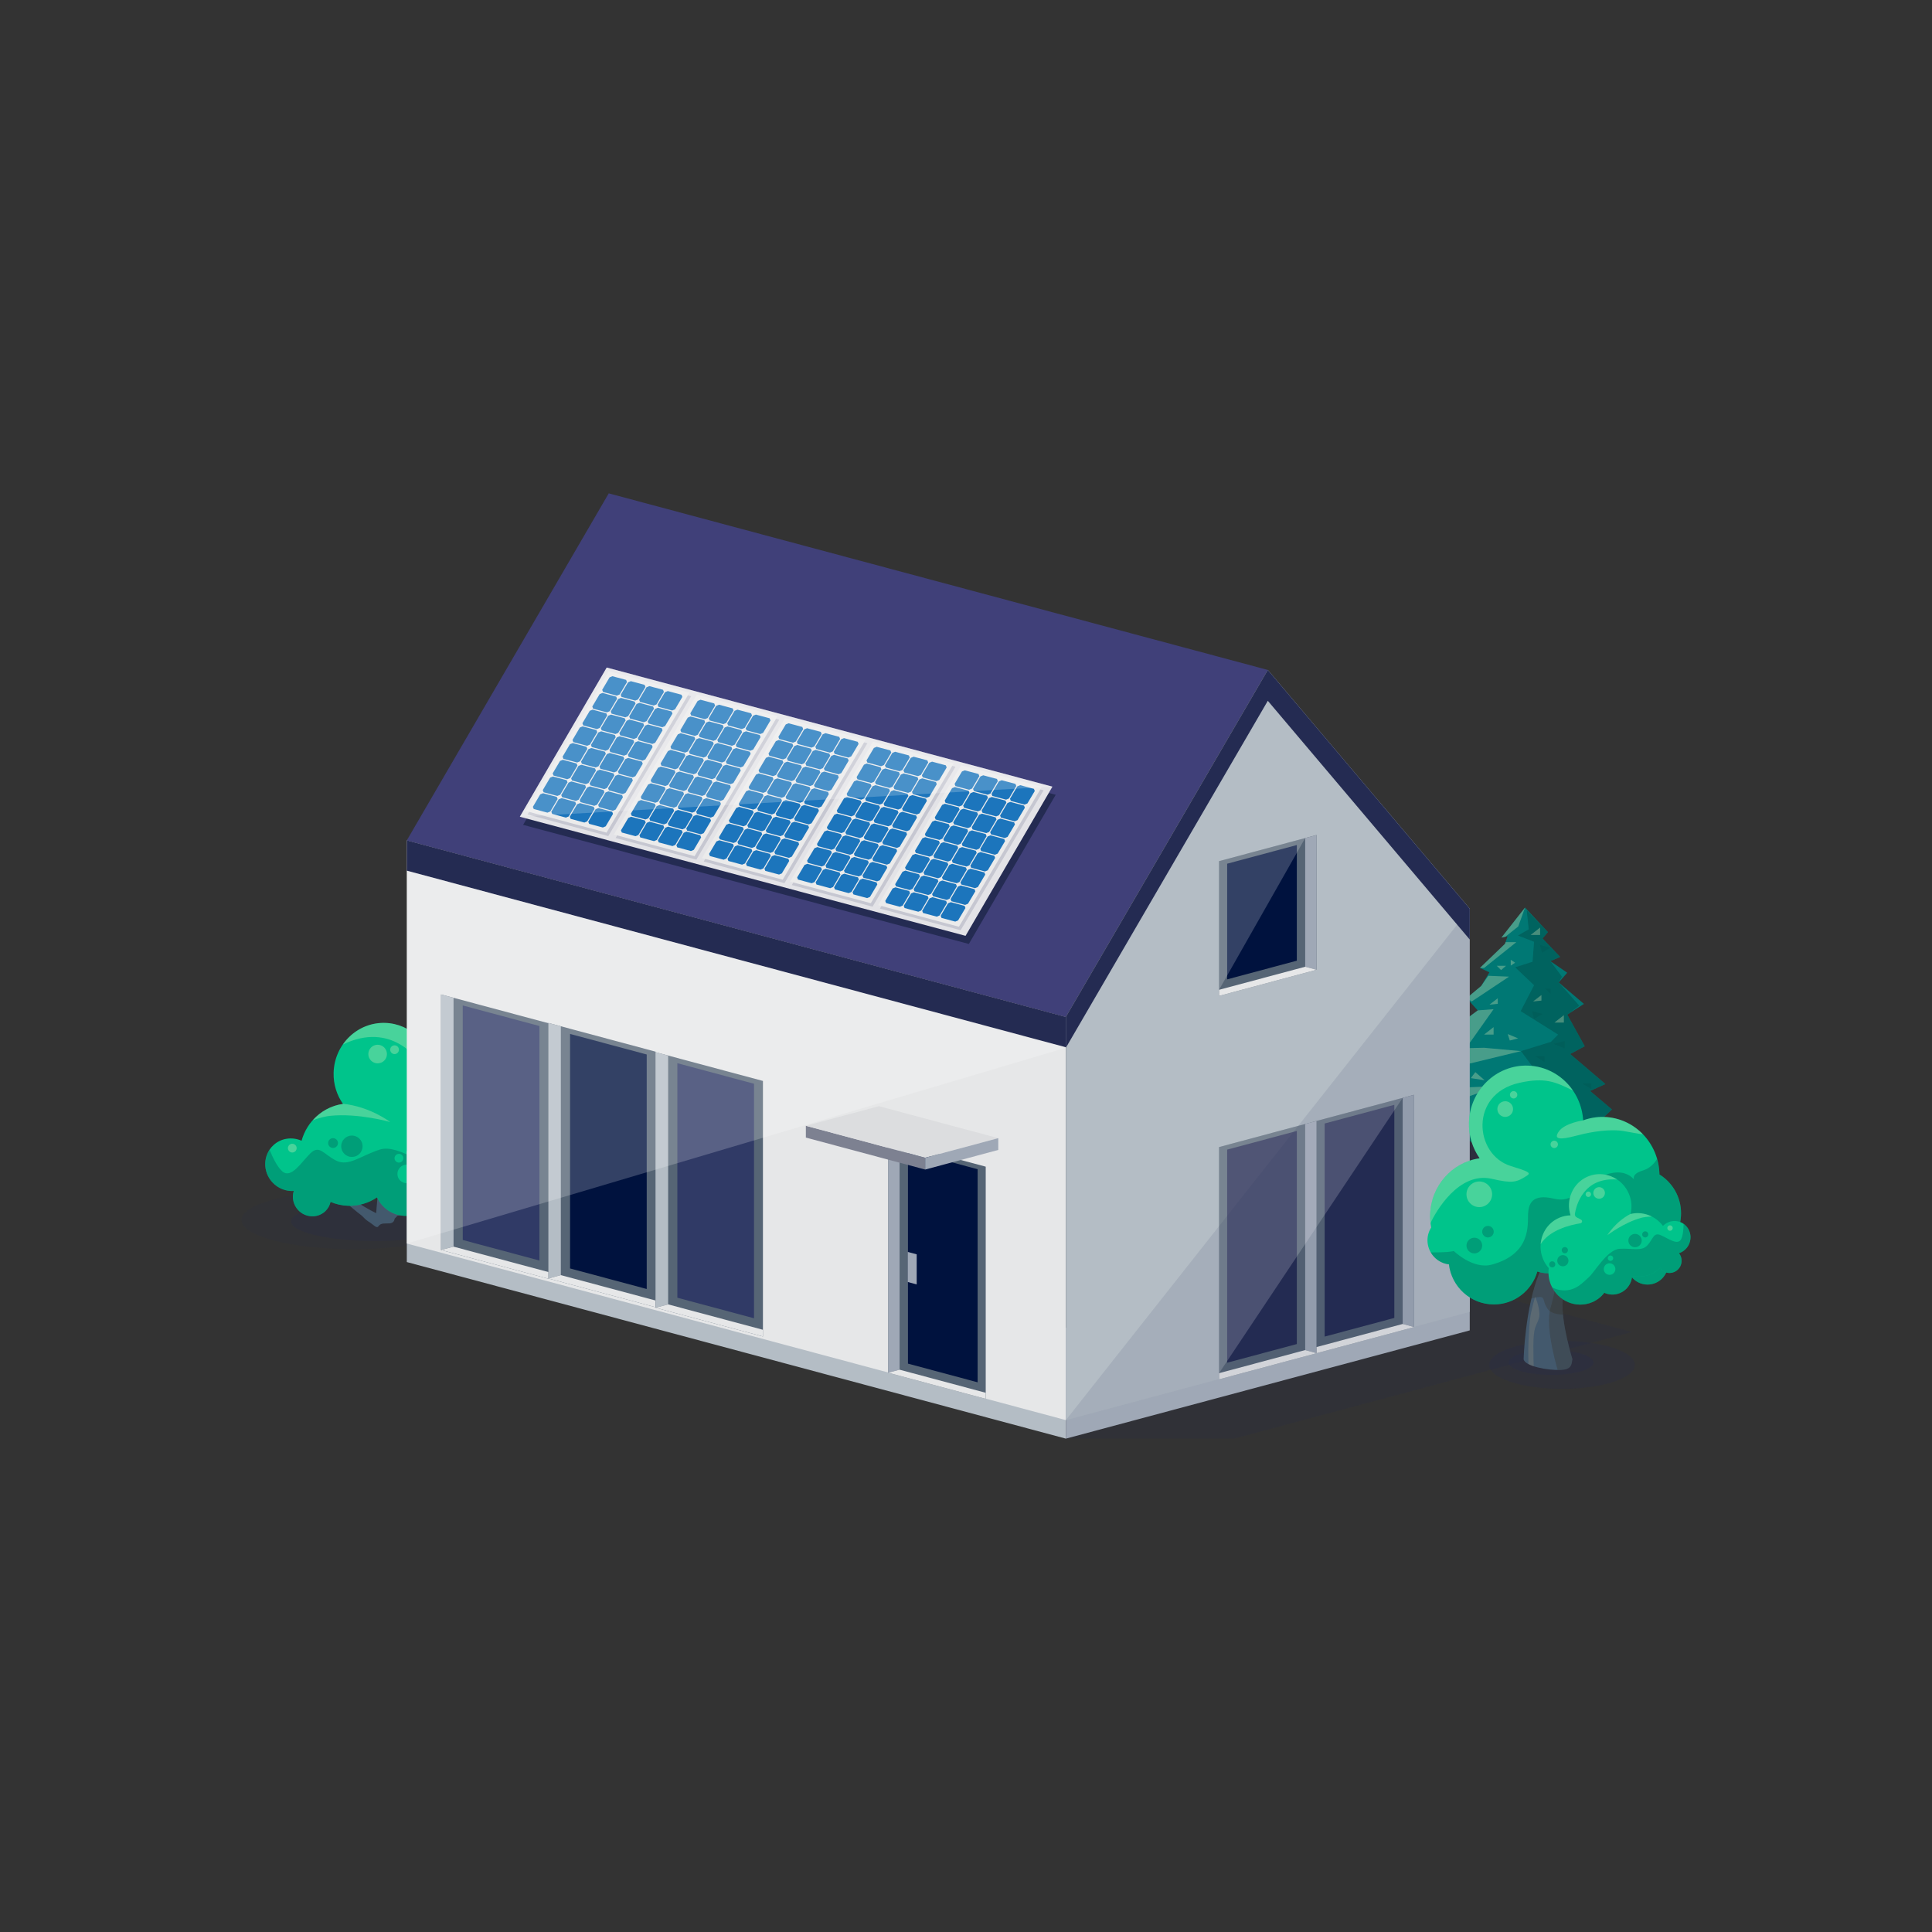 <?xml version="1.0" encoding="UTF-8"?>
<!-- Generator: Adobe Illustrator 27.2.0, SVG Export Plug-In . SVG Version: 6.00 Build 0)  -->
<svg xmlns="http://www.w3.org/2000/svg" xmlns:xlink="http://www.w3.org/1999/xlink" version="1.1" id="Lager_1" x="0px" y="0px" viewBox="0 0 960 960" style="enable-background:new 0 0 960 960;" xml:space="preserve">
<rect x="0" y="0" width="960" height="960" fill="#333333" stroke="none"/>
<style type="text/css">
	.st0{opacity:0.1;fill:#242B52;}
	.st1{opacity:0.2;fill:#242B52;}
	.st2{fill:#43596D;}
	.st3{fill:#00C48B;}
	.st4{opacity:0.3;fill:#F1F3BE;}
	.st5{opacity:0.5;}
	.st6{opacity:0.71;fill:#005A56;}
	.st7{fill:#007874;}
	.st8{opacity:0.82;}
	.st9{opacity:0.15;fill:#242B52;}
	.st10{fill:#B4BDC5;}
	.st11{fill:#9FA8B6;}
	.st12{fill:#E6E7E8;}
	.st13{fill:#242B52;}
	.st14{fill:#404079;}
	.st15{fill:#566575;}
	.st16{fill:#00123E;}
	.st17{fill:#E3E3E7;}
	.st18{fill:#EBEBEB;}
	.st19{fill:#1C75BC;}
	.st20{opacity:0.2;fill:#FFFFFF;}
	.st21{fill:#303A66;}
	.st22{fill:#7D8191;}
	.st23{fill:#DCDDDF;}
	.st24{opacity:0.2;clip-path:url(#SVGID_00000115486894120358097550000000681056591941250472_);fill:#2F1D00;}
	.st25{opacity:0.13;clip-path:url(#SVGID_00000115486894120358097550000000681056591941250472_);fill:#FFDE96;}
	.st26{fill:#87AD54;}
</style>
<g>
	<g>
		<g>
			<path class="st0" d="M120,606.2c0,8.02,24.96,14.51,55.76,14.51c30.8,0,55.76-6.5,55.76-14.51c0-8.02-24.96-14.51-55.76-14.51     C144.96,591.69,120,598.19,120,606.2z"></path>
			<path class="st1" d="M144.62,606.96c0,5.34,18.72,9.68,41.82,9.68c23.1,0,41.82-4.33,41.82-9.68c0-5.34-18.72-9.68-41.82-9.68     C163.35,597.28,144.62,601.62,144.62,606.96z"></path>
		</g>
		<path class="st2" d="M173.09,594.18c1.26-0.72-1.41-8.52-1.59-14.38c0,0,6.17,10.86,4.25,16.4c2.79,2.03,7.84,5.05,11.16,6.61    c0.71-8.96,1.27-15.16,1.73-19.43c0.11-1.08-10.49-20.02-9.95-19.33c4.36,5.5,6.36,6.49,10.04,13c1.18,2.08,3.98-16.63,3.98-16.63    c1.5,1.2-0.21,13.99,0.36,16.84c0.35,1.81,0.54,3.99,0.69,6.3c0.17,2.61,0.55,8.82,0.87,11.44c2.79-0.65,8.15-6.89,14.86-19.06    c0,0-5.17,20.82-14.07,23.4c0.08,1,0.13,1.89,0.17,2.72c10.84-3.89,30.21-9.57,38.09-16.09c0,0-3.7,9.41-36.23,18.17l-1.37,1.44    c0,0-0.02,2.19-2.61,2.32c-1.93,0.1-4.24-0.29-5.29,1.27c-1.04,1.57-2.15-0.39-5.42-2.41c-1.05-0.65-2.87-2.61-2.87-2.61    c-12.62-9.59-26.35-24.83-26.35-24.83C156.76,582.85,170.37,591.45,173.09,594.18z"></path>
		<g>
			<path class="st3" d="M135.83,569.06c3.87-3.6,9.4-4.28,14.02-2.23c2.66-9.67,10.73-16.94,20.57-18.3     c-3.05-4.36-4.81-9.73-4.65-15.52c0.39-14.05,11.82-25.12,25.55-24.73c12.95,0.36,23.29,10.8,24.08,23.78     c2.82-1.03,5.85-1.58,9.03-1.49c13.72,0.39,24.53,12.09,24.13,26.13c-0.08,2.88-0.64,5.62-1.58,8.17     c2.16,3.9,3.36,8.42,3.23,13.24c-0.4,14.05-11.84,25.12-25.56,24.74c-4.32-0.12-8.33-1.38-11.8-3.46     c-0.21,0.22-0.38,0.46-0.61,0.67c-6.32,5.85-16.23,5.41-22.15-0.99c-1.16-1.24-2.05-2.64-2.73-4.1     c-4.1,2.77-9.05,4.33-14.32,4.18c-3.12-0.08-6.07-0.78-8.78-1.93c-0.4,1.75-1.28,3.39-2.68,4.69c-3.81,3.53-9.83,3.24-13.44-0.64     c-2.47-2.67-3.18-6.32-2.17-9.49c-3.82,0.24-7.74-1.19-10.59-4.25C130.41,582.17,130.62,573.91,135.83,569.06z"></path>
			<path class="st4" d="M183.02,523.76c0,2.55,2.07,4.62,4.62,4.62c2.56,0,4.63-2.07,4.63-4.62c0-2.56-2.07-4.63-4.63-4.63     C185.09,519.14,183.02,521.21,183.02,523.76z"></path>
			<path class="st4" d="M193.88,521.59c0,1.2,0.97,2.18,2.17,2.18c1.2,0,2.18-0.98,2.18-2.18c0-1.2-0.97-2.17-2.18-2.17     C194.85,519.42,193.88,520.39,193.88,521.59z"></path>
			<path class="st4" d="M143.07,570.5c0,1.2,0.98,2.18,2.17,2.18c1.2,0,2.17-0.97,2.17-2.18c0-1.2-0.97-2.17-2.17-2.17     C144.04,568.32,143.07,569.3,143.07,570.5z"></path>
			<g class="st5">
				<path class="st6" d="M224.66,602.84c-4.32-0.12-8.33-1.38-11.8-3.46c-0.21,0.22-0.38,0.46-0.61,0.67      c-6.32,5.85-16.23,5.41-22.15-0.99c-1.16-1.24-2.05-2.64-2.73-4.1c-4.1,2.77-9.05,4.33-14.32,4.18      c-3.12-0.08-6.07-0.78-8.78-1.93c-0.4,1.75-1.28,3.39-2.68,4.69c-3.81,3.53-9.83,3.24-13.44-0.64      c-2.47-2.67-3.18-6.32-2.17-9.49c-3.82,0.24-7.74-1.19-10.59-4.25c-4.26-4.59-4.7-11.31-1.45-16.2      c1.62,3.93,3.97,8.75,6.42,10.79c4.44,3.68,9.33-4.58,13.84-9.01c4.52-4.45,6.59,0.44,12.81,3.59      c6.22,3.16,12.34-2.51,21.76-5.49c9.43-2.99,25.76,10.34,31.1,12.13c5.33,1.79,13.32,6.65,23.09,2.2      c3.12-1.41,5.41-3.38,7.1-5.41C248.69,593.18,237.72,603.2,224.66,602.84z"></path>
				<path class="st6" d="M169.53,569.57c0,2.94,2.39,5.32,5.32,5.32c2.94,0,5.32-2.38,5.32-5.32c0-2.93-2.38-5.32-5.32-5.32      C171.91,564.25,169.53,566.63,169.53,569.57z"></path>
				<path class="st6" d="M229.86,563.5c0,2.48,2,4.48,4.47,4.48c2.47,0,4.47-2,4.47-4.48c0-2.47-2-4.48-4.47-4.48      C231.86,559.03,229.86,561.03,229.86,563.5z"></path>
				<path class="st6" d="M163.05,567.98c0,1.35,1.09,2.44,2.44,2.44c1.35,0,2.44-1.09,2.44-2.44c0-1.34-1.09-2.44-2.44-2.44      C164.14,565.54,163.05,566.63,163.05,567.98z"></path>
				<path class="st6" d="M240.85,563.1c0,1.35,1.09,2.44,2.44,2.44c1.35,0,2.44-1.09,2.44-2.44c0-1.34-1.09-2.44-2.44-2.44      C241.94,560.66,240.85,561.75,240.85,563.1z"></path>
				<path class="st6" d="M227.31,556.26c0,1.38,1.11,2.5,2.49,2.5c1.38,0,2.5-1.12,2.5-2.5c0-1.38-1.12-2.49-2.5-2.49      C228.42,553.76,227.31,554.88,227.31,556.26z"></path>
			</g>
			<path class="st4" d="M191.33,508.27c12.95,0.36,23.28,10.8,24.08,23.78c2.82-1.03,5.85-1.58,9.02-1.49     c9.53,0.27,17.65,6.01,21.59,14.2c-10.73-7.99-27.47-5.72-35.61-3.94c-0.66,0.14-1.33-0.15-1.68-0.73     c-0.35-0.58-0.28-1.31,0.16-1.82l2.52-2.93c0.78-0.91,0.9-2.22,0.28-3.25c-3.6-6.04-17.12-24.71-41.32-13.1     C175.01,512.3,182.72,508.03,191.33,508.27z"></path>
			<path class="st4" d="M170.39,548.45c13.71,1.47,23.49,9.08,23.49,9.08s-15.77-4.54-29.98-3.06c-2.01,0.21-5.27,0.99-8.49,2.16     c3.85-4.33,9.11-7.29,15.02-8.11C170.42,548.5,170.41,548.47,170.39,548.45z"></path>
			<path class="st3" d="M197.47,583.31c0,2.55,2.06,4.62,4.62,4.62c2.55,0,4.62-2.07,4.62-4.62c0-2.55-2.07-4.62-4.62-4.62     C199.54,578.69,197.47,580.76,197.47,583.31z"></path>
			<path class="st3" d="M196.05,575.51c0,1.2,0.98,2.18,2.18,2.18c1.2,0,2.18-0.98,2.18-2.18c0-1.2-0.98-2.17-2.18-2.17     C197.02,573.34,196.05,574.32,196.05,575.51z"></path>
		</g>
	</g>
	<g>
		<g>
			<path class="st1" d="M719.86,567.26c0,0-0.86,2.16-4.75,4.75c-3.88,2.59,0.43,7.76,0.43,7.76l18.98,9.06l13.37-0.86l23.29,6.9     l24.16-11.22l10.35-7.76c0,0-8.2-12.51-9.49-12.94c-1.29-0.43-30.63-5.18-31.92-5.18c-1.29,0-15.1-4.31-15.1-4.31L719.86,567.26z     "></path>
			<path class="st1" d="M787.15,570.08c0,0,0.64,1.05,3.55,2.3c2.9,1.26-0.32,3.77-0.32,3.77l-14.19,4.4l-9.99-0.42l-17.41,3.35     l-18.05-5.44l-7.74-3.77c0,0,6.13-6.07,7.09-6.28c0.97-0.21,22.89-2.51,23.86-2.51c0.97,0,11.28-2.09,11.28-2.09L787.15,570.08z"></path>
		</g>
		<path class="st2" d="M761.6,577.74c-1.62,2.35-9.17,2.35-11.1,0l2.31-14.43h7.62l0.09,6.36L761.6,577.74z"></path>
		<g>
			<polygon class="st7" points="757.78,450.96 746.04,465.89 749.08,465.26 747.81,468.98 735.37,480.94 740.08,483.14 736,489.91      728.77,495.97 734.26,502.07 719.76,512.82 728.44,520.83 713.61,532.52 721.81,540.57 708.97,552.12 717.76,558.84      722.29,564.18 745.42,572.43 781.66,569.2 800.96,551.3 790.08,542.08 797.7,538.65 780.2,523.74 787.42,519.87 778.75,504.17      787.04,498.84 774.53,488.17 778.75,483.35 770.34,477.56 775.23,475.5 766.48,466.31 769.14,463.14    "></polygon>
			<polygon class="st6" points="745.42,572.43 781.66,569.2 800.96,551.3 790.08,542.08 797.7,538.65 780.2,523.74 787.42,519.87      778.75,504.17 784.72,499.71 774.53,488.17 776.13,485.29 770.34,477.56 775.23,475.5 766.48,466.31 769.14,463.14      758.62,452.27 759.62,461.77 754.29,464.86 762.28,467.96 761.52,477.9 752.89,480.64 762.28,489.57 755.62,502.43      774.22,514.07 770.62,517.71 755.78,522.29 766.43,536.63 777.52,543.99 751.89,560.14 721.82,564.05 722.29,564.18    "></polygon>
			<g>
				<polygon class="st4" points="728.44,520.83 713.61,532.52 755.78,522.29 737.45,520.63     "></polygon>
				<polygon class="st4" points="734.26,502.07 719.76,512.82 728.44,520.83 742.16,501.45     "></polygon>
				<polygon class="st4" points="728.77,495.97 731.3,497.63 749.84,485.29 739.53,484.86 736,489.91     "></polygon>
				<polygon class="st4" points="721.81,540.57 708.97,552.12 744.42,539.67     "></polygon>
				<polygon class="st4" points="748.1,468.14 747.81,468.98 735.37,480.94 737.45,480.96 753.46,468.14     "></polygon>
				<polygon class="st4" points="747.97,465.49 754.41,460.36 757.78,450.96 746.04,465.89     "></polygon>
				<polygon class="st4" points="740.09,499.23 744.24,496.02 744.24,498.79     "></polygon>
				<polygon class="st4" points="761.77,497.63 765.93,494.42 765.93,497.19     "></polygon>
				<polygon class="st4" points="750.68,476.91 750.68,479.81 752.84,478.36     "></polygon>
				<polygon class="st4" points="737.45,514.07 742.16,514.07 742.16,510.37     "></polygon>
				<polygon class="st4" points="760.56,464.59 765.27,464.59 765.27,460.9     "></polygon>
				<polygon class="st4" points="772.37,508.12 777.08,508.12 777.08,504.42     "></polygon>
				<polygon class="st4" points="737.72,536.78 733.09,532.74 730.84,535.71     "></polygon>
				<polygon class="st4" points="740.63,545.38 738.09,549.43 734.28,549.43     "></polygon>
				<polygon class="st4" points="748.35,479.89 745.88,482.02 743.72,479.89     "></polygon>
				<polygon class="st4" points="750.2,517.02 754.34,515.96 749.19,513.82     "></polygon>
			</g>
			<g class="st8">
				<polygon class="st6" points="790.72,538.33 786.15,538.33 790.72,541.13     "></polygon>
				<polygon class="st6" points="767.49,524.9 762.92,524.9 767.49,527.7     "></polygon>
				<polygon class="st6" points="777.01,550.05 772.44,550.05 777.01,552.85     "></polygon>
				<polygon class="st6" points="777.52,517.28 771.93,518.69 777.52,520.9     "></polygon>
				<polygon class="st6" points="761.27,502.43 766.43,503.85 762.28,506.27     "></polygon>
				<polygon class="st6" points="765.2,469.54 770.36,470.96 766.22,473.38     "></polygon>
				<polygon class="st6" points="770.49,491.24 767.78,491.24 770.49,493.84     "></polygon>
			</g>
		</g>
	</g>
	<g>
		<g>
			<polygon class="st9" points="592.86,603.44 529.62,620.38 529.62,714.85 613.19,714.85 810.92,661.86    "></polygon>
		</g>
		<g>
			<polygon class="st10" points="202.14,572.01 529.62,659.75 529.62,714.85 202.14,627.11    "></polygon>
			<polygon class="st11" points="730.31,605.97 730.31,661.06 529.62,714.85 529.62,659.75    "></polygon>
		</g>
		<g>
			<polygon class="st12" points="202.14,417.57 529.62,505.3 529.62,705.64 202.14,617.9    "></polygon>
			<polygon class="st13" points="202.14,417.57 529.62,505.3 529.62,520.37 202.14,432.63    "></polygon>
			<polygon class="st14" points="202.14,417.57 529.62,505.3 629.97,332.89 302.48,245.15    "></polygon>
			<polygon class="st10" points="730.31,451.52 730.31,651.85 529.62,705.64 529.62,505.3 629.97,332.89    "></polygon>
			<polygon class="st13" points="629.97,332.89 529.62,505.3 529.62,520.63 629.97,348.22 730.31,466.85 730.31,451.52    "></polygon>
		</g>
		<g>
			<g>
				<polygon class="st15" points="605.74,494.86 654.19,481.88 654.19,414.92 605.74,427.9     "></polygon>
				<polygon class="st11" points="654.19,414.92 654.19,481.88 648.54,480.37 648.54,416.43     "></polygon>
				<polygon class="st12" points="605.74,494.86 654.19,481.88 648.54,480.37 605.74,491.83     "></polygon>
			</g>
			<g>
				<polygon class="st16" points="609.77,486.64 644.39,477.36 644.39,419.89 609.77,429.17     "></polygon>
			</g>
		</g>
		<g>
			<g>
				<polygon class="st15" points="605.74,685.35 654.19,672.37 654.19,556.99 605.74,569.97     "></polygon>
				<polygon class="st11" points="654.19,556.99 654.19,672.37 648.54,670.85 648.54,558.5     "></polygon>
				<polygon class="st12" points="605.74,685.35 654.19,672.37 648.54,670.85 605.74,682.32     "></polygon>
			</g>
			<g>
				<polygon class="st13" points="609.77,677.12 644.39,667.85 644.39,561.97 609.77,571.24     "></polygon>
			</g>
		</g>
		<g>
			<g>
				<polygon class="st15" points="654.19,672.37 702.64,659.39 702.64,544.01 654.19,556.99     "></polygon>
				<polygon class="st11" points="702.64,544.01 702.64,659.39 696.99,657.87 696.99,545.52     "></polygon>
				<polygon class="st12" points="654.19,672.37 702.64,659.39 696.99,657.87 654.19,669.34     "></polygon>
			</g>
			<g>
				<polygon class="st13" points="658.22,664.14 692.83,654.87 692.83,548.98 658.22,558.26     "></polygon>
			</g>
		</g>
		<g>
			<polygon class="st13" points="524.58,394.92 303.11,335.74 259.93,409.87 481.41,469.05    "></polygon>
			<polygon class="st17" points="522.95,390.88 301.47,331.7 258.3,405.83 479.78,465.01    "></polygon>
			<path class="st9" d="M302.24,415.46l-40.11-10.75l41.2-69.52l40.11,10.75L302.24,415.46z M387.21,357.63l-40.11-10.75     l-41.2,69.52l40.11,10.75L387.21,357.63z M430.99,369.32l-40.11-10.75l-41.2,69.52l40.11,10.75L430.99,369.32z M474.76,381.01     l-40.11-10.75l-41.2,69.52l40.11,10.75L474.76,381.01z M518.54,392.7l-40.11-10.75l-41.2,69.52l40.11,10.75L518.54,392.7z"></path>
			<g>
				<polygon class="st18" points="302.47,333.46 261.27,402.98 301.37,413.73 342.57,344.21     "></polygon>
				<path class="st19" d="M268.44,394.73l-3.66,6.18l0.42,1.07l6.83,1.83l1.4-0.58l3.66-6.18l-0.42-1.07l-6.83-1.83L268.44,394.73z       M273.36,386.42l-3.66,6.18l0.42,1.07l6.83,1.83l1.4-0.58l3.66-6.18l-0.42-1.07l-6.83-1.83L273.36,386.42z M278.28,378.12      l-3.66,6.18l0.42,1.07l6.83,1.83l1.4-0.58l3.66-6.18l-0.42-1.07l-6.83-1.83L278.28,378.12z M283.2,369.81l-3.66,6.18l0.42,1.07      l6.83,1.83l1.4-0.58l3.66-6.18l-0.42-1.07l-6.83-1.83L283.2,369.81z M288.13,361.51l-3.66,6.18l0.42,1.07l6.83,1.83l1.4-0.58      l3.66-6.18l-0.42-1.07l-6.83-1.83L288.13,361.51z M293.05,353.2l-3.66,6.18l0.42,1.07l6.83,1.83l1.4-0.58l3.66-6.18l-0.42-1.07      l-6.83-1.83L293.05,353.2z M297.97,344.9l-3.66,6.18l0.42,1.07l6.83,1.83l1.4-0.58l3.66-6.18l-0.42-1.07l-6.83-1.83      L297.97,344.9z M302.89,336.59l-3.66,6.18l0.42,1.07l6.83,1.83l1.4-0.58l3.66-6.18l-0.42-1.07l-6.83-1.83L302.89,336.59z       M277.61,397.18l-3.66,6.18l0.42,1.07l6.83,1.83l1.4-0.58l3.66-6.18l-0.42-1.07l-6.83-1.83L277.61,397.18z M282.53,388.88      l-3.66,6.18l0.42,1.07l6.83,1.83l1.4-0.58l3.66-6.18l-0.42-1.07l-6.83-1.83L282.53,388.88z M287.46,380.58l-3.66,6.18l0.42,1.07      l6.83,1.83l1.4-0.58l3.66-6.18l-0.42-1.07l-6.83-1.83L287.46,380.58z M292.38,372.27l-3.66,6.18l0.42,1.07l6.83,1.83l1.4-0.58      l3.66-6.18l-0.42-1.07l-6.83-1.83L292.38,372.27z M297.3,363.97l-3.66,6.18l0.42,1.07l6.83,1.83l1.4-0.58l3.66-6.18l-0.42-1.07      l-6.83-1.83L297.3,363.97z M302.22,355.66l-3.66,6.18l0.42,1.07l6.83,1.83l1.4-0.58l3.66-6.18l-0.42-1.07l-6.83-1.83      L302.22,355.66z M307.14,347.36l-3.66,6.18l0.42,1.07l6.83,1.83l1.4-0.58l3.66-6.18l-0.42-1.07l-6.83-1.83L307.14,347.36z       M312.07,339.05l-3.66,6.18l0.42,1.07l6.83,1.83l1.4-0.58l3.66-6.18l-0.42-1.07l-6.83-1.83L312.07,339.05z M286.79,399.64      l-3.66,6.18l0.42,1.07l6.83,1.83l1.4-0.58l3.66-6.18l-0.42-1.07l-6.83-1.83L286.79,399.64z M291.71,391.34l-3.66,6.18l0.42,1.07      l6.83,1.83l1.4-0.58l3.66-6.18l-0.42-1.07l-6.83-1.83L291.71,391.34z M296.63,383.03l-3.66,6.18l0.42,1.07l6.83,1.83l1.4-0.58      l3.66-6.18l-0.42-1.07l-6.83-1.83L296.63,383.03z M301.55,374.73l-3.66,6.18l0.42,1.07l6.83,1.83l1.4-0.58l3.66-6.18l-0.42-1.07      l-6.83-1.83L301.55,374.73z M306.48,366.42l-3.66,6.18l0.42,1.07l6.83,1.83l1.4-0.58l3.66-6.18l-0.42-1.07l-6.83-1.83      L306.48,366.42z M311.4,358.12l-3.66,6.18l0.42,1.07l6.83,1.83l1.4-0.58l3.66-6.18l-0.42-1.07l-6.83-1.83L311.4,358.12z       M316.32,349.81l-3.66,6.18l0.42,1.07l6.83,1.83l1.4-0.58l3.66-6.18l-0.42-1.07l-6.83-1.83L316.32,349.81z M321.24,341.51      l-3.66,6.18l0.42,1.07l6.83,1.83l1.4-0.58l3.66-6.18l-0.42-1.07l-6.83-1.83L321.24,341.51z M295.96,402.1l-3.66,6.18l0.42,1.07      l6.83,1.83l1.4-0.58l3.66-6.18l-0.42-1.07l-6.83-1.83L295.96,402.1z M300.88,393.8l-3.66,6.18l0.42,1.07l6.83,1.83l1.4-0.58      l3.66-6.18l-0.42-1.07l-6.83-1.83L300.88,393.8z M305.81,385.49l-3.66,6.18l0.42,1.07l6.83,1.83l1.4-0.58l3.66-6.18l-0.42-1.07      l-6.83-1.83L305.81,385.49z M310.73,377.19l-3.66,6.18l0.42,1.07l6.83,1.83l1.4-0.58l3.66-6.18l-0.42-1.07l-6.83-1.83      L310.73,377.19z M315.65,368.88l-3.66,6.18l0.42,1.07l6.83,1.83l1.4-0.58l3.66-6.18l-0.42-1.07l-6.83-1.83L315.65,368.88z       M320.57,360.58l-3.66,6.18l0.42,1.07l6.83,1.83l1.4-0.58l3.66-6.18l-0.42-1.07l-6.83-1.83L320.57,360.58z M325.49,352.27      l-3.66,6.18l0.42,1.07l6.83,1.83l1.4-0.58l3.66-6.18l-0.42-1.07l-6.83-1.83L325.49,352.27z M330.42,343.97l-3.66,6.18l0.42,1.07      l6.83,1.83l1.4-0.58l3.66-6.18l-0.42-1.07l-6.83-1.83L330.42,343.97z"></path>
			</g>
			<g>
				<polygon class="st18" points="346.24,345.15 305.04,414.67 345.15,425.42 386.35,355.9     "></polygon>
				<path class="st19" d="M312.21,406.42l-3.66,6.18l0.42,1.07l6.83,1.83l1.4-0.58l3.66-6.18l-0.42-1.07l-6.83-1.83L312.21,406.42z       M317.14,398.11l-3.66,6.18l0.42,1.07l6.83,1.83l1.4-0.58l3.66-6.18l-0.42-1.07l-6.83-1.83L317.14,398.11z M322.06,389.81      l-3.66,6.18l0.42,1.07l6.83,1.83l1.4-0.58l3.66-6.18l-0.42-1.07l-6.83-1.83L322.06,389.81z M326.98,381.5l-3.66,6.18l0.42,1.07      l6.83,1.83l1.4-0.58l3.66-6.18l-0.42-1.07l-6.83-1.83L326.98,381.5z M331.9,373.2l-3.66,6.18l0.42,1.07l6.83,1.83l1.4-0.58      l3.66-6.18l-0.42-1.07l-6.83-1.83L331.9,373.2z M336.82,364.89l-3.66,6.18l0.42,1.07l6.83,1.83l1.4-0.58l3.66-6.18l-0.42-1.07      l-6.83-1.83L336.82,364.89z M341.74,356.59l-3.66,6.18l0.42,1.07l6.83,1.83l1.4-0.58l3.66-6.18l-0.42-1.07l-6.83-1.83      L341.74,356.59z M346.67,348.28l-3.66,6.18l0.42,1.07l6.83,1.83l1.4-0.58l3.66-6.18l-0.42-1.07l-6.83-1.83L346.67,348.28z       M321.39,408.87l-3.66,6.18l0.42,1.07l6.83,1.83l1.4-0.58l3.66-6.18l-0.42-1.07l-6.83-1.83L321.39,408.87z M326.31,400.57      l-3.66,6.18l0.42,1.07l6.83,1.83l1.4-0.58l3.66-6.18l-0.42-1.07l-6.83-1.83L326.31,400.57z M331.23,392.27l-3.66,6.18l0.42,1.07      l6.83,1.83l1.4-0.58l3.66-6.18l-0.42-1.07l-6.83-1.83L331.23,392.27z M336.15,383.96l-3.66,6.18l0.42,1.07l6.83,1.83l1.4-0.58      l3.66-6.18l-0.42-1.07l-6.83-1.83L336.15,383.96z M341.08,375.66l-3.66,6.18l0.42,1.07l6.83,1.83l1.4-0.58l3.66-6.18l-0.42-1.07      l-6.83-1.83L341.08,375.66z M346,367.35l-3.66,6.18l0.42,1.07l6.83,1.83l1.4-0.58l3.66-6.18l-0.42-1.07l-6.83-1.83L346,367.35z       M350.92,359.05l-3.66,6.18l0.42,1.07l6.83,1.83l1.4-0.58l3.66-6.18l-0.42-1.07l-6.83-1.83L350.92,359.05z M355.84,350.74      l-3.66,6.18l0.42,1.07l6.83,1.83l1.4-0.58l3.66-6.18l-0.42-1.07l-6.83-1.83L355.84,350.74z M330.56,411.33l-3.66,6.18l0.42,1.07      l6.83,1.83l1.4-0.58l3.66-6.18l-0.42-1.07l-6.83-1.83L330.56,411.33z M335.49,403.03l-3.66,6.18l0.42,1.07l6.83,1.83l1.4-0.58      l3.66-6.18l-0.42-1.07l-6.83-1.83L335.49,403.03z M340.41,394.72l-3.66,6.18l0.42,1.07l6.83,1.83l1.4-0.58l3.66-6.18l-0.42-1.07      l-6.83-1.83L340.41,394.72z M345.33,386.42l-3.66,6.18l0.42,1.07l6.83,1.83l1.4-0.58l3.66-6.18l-0.42-1.07l-6.83-1.83      L345.33,386.42z M350.25,378.11l-3.66,6.18l0.42,1.07l6.83,1.83l1.4-0.58l3.66-6.18l-0.42-1.07l-6.83-1.83L350.25,378.11z       M355.17,369.81l-3.66,6.18l0.42,1.07l6.83,1.83l1.4-0.58l3.66-6.18l-0.42-1.07l-6.83-1.83L355.17,369.81z M360.09,361.51      l-3.66,6.18l0.42,1.07l6.83,1.83l1.4-0.58l3.66-6.18l-0.42-1.07l-6.83-1.83L360.09,361.51z M365.02,353.2l-3.66,6.18l0.42,1.07      l6.83,1.83l1.4-0.58l3.66-6.18l-0.42-1.07l-6.83-1.83L365.02,353.2z M339.74,413.79l-3.66,6.18l0.42,1.07l6.83,1.83l1.4-0.58      l3.66-6.18l-0.42-1.07l-6.83-1.83L339.74,413.79z M344.66,405.49l-3.66,6.18l0.42,1.07l6.83,1.83l1.4-0.58l3.66-6.18l-0.42-1.07      l-6.83-1.83L344.66,405.49z M349.58,397.18l-3.66,6.18l0.42,1.07l6.83,1.83l1.4-0.58l3.66-6.18l-0.42-1.07l-6.83-1.83      L349.58,397.18z M354.5,388.88l-3.66,6.18l0.42,1.07l6.83,1.83l1.4-0.58l3.66-6.18l-0.42-1.07l-6.83-1.83L354.5,388.88z       M359.43,380.57l-3.66,6.18l0.42,1.07l6.83,1.83l1.4-0.58l3.66-6.18l-0.42-1.07l-6.83-1.83L359.43,380.57z M364.35,372.27      l-3.66,6.18l0.42,1.07l6.83,1.83l1.4-0.58l3.66-6.18l-0.42-1.07l-6.83-1.83L364.35,372.27z M369.27,363.96l-3.66,6.18l0.42,1.07      l6.83,1.83l1.4-0.58l3.66-6.18l-0.42-1.07l-6.83-1.83L369.27,363.96z M374.19,355.66l-3.66,6.18l0.42,1.07l6.83,1.83l1.4-0.58      l3.66-6.18l-0.42-1.07l-6.83-1.83L374.19,355.66z"></path>
			</g>
			<g>
				<polygon class="st18" points="390.02,356.84 348.82,426.36 388.92,437.11 430.12,367.59     "></polygon>
				<path class="st19" d="M355.99,418.11l-3.66,6.18l0.42,1.07l6.83,1.83l1.4-0.58l3.66-6.18l-0.42-1.07l-6.83-1.83L355.99,418.11z       M360.91,409.8l-3.66,6.18l0.42,1.07l6.83,1.83l1.4-0.58l3.66-6.18l-0.42-1.07l-6.83-1.83L360.91,409.8z M365.83,401.5      l-3.66,6.18l0.42,1.07l6.83,1.83l1.4-0.58l3.66-6.18l-0.42-1.07l-6.83-1.83L365.83,401.5z M370.75,393.19l-3.66,6.18l0.42,1.07      l6.83,1.83l1.4-0.58l3.66-6.18l-0.42-1.07l-6.83-1.83L370.75,393.19z M375.68,384.89l-3.66,6.18l0.42,1.07l6.83,1.83l1.4-0.58      l3.66-6.18l-0.42-1.07l-6.83-1.83L375.68,384.89z M380.6,376.58l-3.66,6.18l0.42,1.07l6.83,1.83l1.4-0.58l3.66-6.18l-0.42-1.07      L382,376L380.6,376.58z M385.52,368.28l-3.66,6.18l0.42,1.07l6.83,1.83l1.4-0.58l3.66-6.18l-0.42-1.07l-6.83-1.83L385.52,368.28      z M390.44,359.97l-3.66,6.18l0.42,1.07l6.83,1.83l1.4-0.58l3.66-6.18l-0.42-1.07l-6.83-1.83L390.44,359.97z M365.16,420.57      l-3.66,6.18l0.42,1.07l6.83,1.83l1.4-0.58l3.66-6.18l-0.42-1.07l-6.83-1.83L365.16,420.57z M370.09,412.26l-3.66,6.18l0.42,1.07      l6.83,1.83l1.4-0.58l3.66-6.18l-0.42-1.07l-6.83-1.83L370.09,412.26z M375.01,403.96l-3.66,6.18l0.42,1.07l6.83,1.83l1.4-0.58      l3.66-6.18l-0.42-1.07l-6.83-1.83L375.01,403.96z M379.93,395.65l-3.66,6.18l0.42,1.07l6.83,1.83l1.4-0.58l3.66-6.18l-0.42-1.07      l-6.83-1.83L379.93,395.65z M384.85,387.35l-3.66,6.18l0.42,1.07l6.83,1.83l1.4-0.58l3.66-6.18l-0.42-1.07l-6.83-1.83      L384.85,387.35z M389.77,379.04l-3.66,6.18l0.42,1.07l6.83,1.83l1.4-0.58l3.66-6.18l-0.42-1.07l-6.83-1.83L389.77,379.04z       M394.7,370.74l-3.66,6.18l0.42,1.07l6.83,1.83l1.4-0.58l3.66-6.18l-0.42-1.07l-6.83-1.83L394.7,370.74z M399.62,362.43      l-3.66,6.18l0.42,1.07l6.83,1.83l1.4-0.58l3.66-6.18l-0.42-1.07l-6.83-1.83L399.62,362.43z M374.34,423.02l-3.66,6.18l0.42,1.07      l6.83,1.83l1.4-0.58l3.66-6.18l-0.42-1.07l-6.83-1.83L374.34,423.02z M379.26,414.72l-3.66,6.18l0.42,1.07l6.83,1.83l1.4-0.58      l3.66-6.18l-0.42-1.07l-6.83-1.83L379.26,414.72z M384.18,406.41l-3.66,6.18l0.42,1.07l6.83,1.83l1.4-0.58l3.66-6.18l-0.42-1.07      l-6.83-1.83L384.18,406.41z M389.1,398.11l-3.66,6.18l0.42,1.07l6.83,1.83l1.4-0.58l3.66-6.18l-0.42-1.07l-6.83-1.83      L389.1,398.11z M394.03,389.8l-3.66,6.18l0.42,1.07l6.83,1.83l1.4-0.58l3.66-6.18l-0.42-1.07l-6.83-1.83L394.03,389.8z       M398.95,381.5l-3.66,6.18l0.42,1.07l6.83,1.83l1.4-0.58l3.66-6.18l-0.42-1.07l-6.83-1.83L398.95,381.5z M403.87,373.2      l-3.66,6.18l0.42,1.07l6.83,1.83l1.4-0.58l3.66-6.18l-0.42-1.07l-6.83-1.83L403.87,373.2z M408.79,364.89l-3.66,6.18l0.42,1.07      l6.83,1.83l1.4-0.58l3.66-6.18l-0.42-1.07l-6.83-1.83L408.79,364.89z M383.51,425.48l-3.66,6.18l0.42,1.07l6.83,1.83l1.4-0.58      l3.66-6.18l-0.42-1.07l-6.83-1.83L383.51,425.48z M388.44,417.18l-3.66,6.18l0.42,1.07l6.83,1.83l1.4-0.58l3.66-6.18l-0.42-1.07      l-6.83-1.83L388.44,417.18z M393.36,408.87l-3.66,6.18l0.42,1.07l6.83,1.83l1.4-0.58l3.66-6.18l-0.42-1.07l-6.83-1.83      L393.36,408.87z M398.28,400.57l-3.66,6.18l0.42,1.07l6.83,1.83l1.4-0.58l3.66-6.18l-0.42-1.07l-6.83-1.83L398.28,400.57z       M403.2,392.26l-3.66,6.18l0.42,1.07l6.83,1.83l1.4-0.58l3.66-6.18l-0.42-1.07l-6.83-1.83L403.2,392.26z M408.12,383.96      l-3.66,6.18l0.42,1.07l6.83,1.83l1.4-0.58l3.66-6.18l-0.42-1.07l-6.83-1.83L408.12,383.96z M413.05,375.65l-3.66,6.18l0.42,1.07      l6.83,1.83l1.4-0.58l3.66-6.18l-0.42-1.07l-6.83-1.83L413.05,375.65z M417.97,367.35l-3.66,6.18l0.42,1.07l6.83,1.83l1.4-0.58      l3.66-6.18l-0.42-1.07l-6.83-1.83L417.97,367.35z"></path>
			</g>
			<g>
				<polygon class="st18" points="433.79,368.54 392.59,438.06 432.7,448.8 473.9,379.28     "></polygon>
				<path class="st19" d="M399.76,429.8l-3.66,6.18l0.42,1.07l6.83,1.83l1.4-0.58l3.66-6.18l-0.42-1.07l-6.83-1.83L399.76,429.8z       M404.69,421.49l-3.66,6.18l0.42,1.07l6.83,1.83l1.4-0.58l3.66-6.18l-0.42-1.07l-6.83-1.83L404.69,421.49z M409.61,413.19      l-3.66,6.18l0.42,1.07l6.83,1.83l1.4-0.58l3.66-6.18l-0.42-1.07l-6.83-1.83L409.61,413.19z M414.53,404.88l-3.66,6.18l0.42,1.07      l6.83,1.83l1.4-0.58l3.66-6.18l-0.42-1.07l-6.83-1.83L414.53,404.88z M419.45,396.58l-3.66,6.18l0.42,1.07l6.83,1.83l1.4-0.58      l3.66-6.18l-0.42-1.07l-6.83-1.83L419.45,396.58z M424.37,388.27l-3.66,6.18l0.42,1.07l6.83,1.83l1.4-0.58l3.66-6.18l-0.42-1.07      l-6.83-1.83L424.37,388.27z M429.3,379.97l-3.66,6.18l0.42,1.07l6.83,1.83l1.4-0.58l3.66-6.18l-0.42-1.07l-6.83-1.83      L429.3,379.97z M434.22,371.66l-3.66,6.18l0.42,1.07l6.83,1.83l1.4-0.58l3.66-6.18l-0.42-1.07l-6.83-1.83L434.22,371.66z       M408.94,432.26l-3.66,6.18l0.42,1.07l6.83,1.83l1.4-0.58l3.66-6.18l-0.42-1.07l-6.83-1.83L408.94,432.26z M413.86,423.95      l-3.66,6.18l0.42,1.07l6.83,1.83l1.4-0.58l3.66-6.18l-0.42-1.07l-6.83-1.83L413.86,423.95z M418.78,415.65l-3.66,6.18l0.42,1.07      l6.83,1.83l1.4-0.58l3.66-6.18l-0.42-1.07l-6.83-1.83L418.78,415.65z M423.71,407.34l-3.66,6.18l0.42,1.07l6.83,1.83l1.4-0.58      l3.66-6.18l-0.42-1.07l-6.83-1.83L423.71,407.34z M428.63,399.04l-3.66,6.18l0.42,1.07l6.83,1.83l1.4-0.58l3.66-6.18l-0.42-1.07      l-6.83-1.83L428.63,399.04z M433.55,390.73l-3.66,6.18l0.42,1.07l6.83,1.83l1.4-0.58l3.66-6.18l-0.42-1.07l-6.83-1.83      L433.55,390.73z M438.47,382.43l-3.66,6.18l0.42,1.07l6.83,1.83l1.4-0.58l3.66-6.18l-0.42-1.07l-6.83-1.83L438.47,382.43z       M443.39,374.12l-3.66,6.18l0.42,1.07l6.83,1.83l1.4-0.58l3.66-6.18l-0.42-1.07l-6.83-1.83L443.39,374.12z M418.11,434.71      l-3.66,6.18l0.42,1.07l6.83,1.83l1.4-0.58l3.66-6.18l-0.42-1.07l-6.83-1.83L418.11,434.71z M423.04,426.41l-3.66,6.18l0.42,1.07      l6.83,1.83l1.4-0.58l3.66-6.18l-0.42-1.07l-6.83-1.83L423.04,426.41z M427.96,418.1l-3.66,6.18l0.42,1.07l6.83,1.83l1.4-0.58      l3.66-6.18l-0.42-1.07l-6.83-1.83L427.96,418.1z M432.88,409.8l-3.66,6.18l0.42,1.07l6.83,1.83l1.4-0.58l3.66-6.18l-0.42-1.07      l-6.83-1.83L432.88,409.8z M437.8,401.5l-3.66,6.18l0.42,1.07l6.83,1.83l1.4-0.58l3.66-6.18l-0.42-1.07l-6.83-1.83L437.8,401.5z       M442.72,393.19l-3.66,6.18l0.42,1.07l6.83,1.83l1.4-0.58l3.66-6.18l-0.42-1.07l-6.83-1.83L442.72,393.19z M447.65,384.89      l-3.66,6.18l0.42,1.07l6.83,1.83l1.4-0.58l3.66-6.18l-0.42-1.07l-6.83-1.83L447.65,384.89z M452.57,376.58l-3.66,6.18l0.42,1.07      l6.83,1.83l1.4-0.58l3.66-6.18l-0.42-1.07l-6.83-1.83L452.57,376.58z M427.29,437.17l-3.66,6.18l0.42,1.07l6.83,1.83l1.4-0.58      l3.66-6.18l-0.42-1.07l-6.83-1.83L427.29,437.17z M432.21,428.87l-3.66,6.18l0.42,1.07l6.83,1.83l1.4-0.58l3.66-6.18l-0.42-1.07      l-6.83-1.83L432.21,428.87z M437.13,420.56l-3.66,6.18l0.42,1.07l6.83,1.83l1.4-0.58l3.66-6.18l-0.42-1.07l-6.83-1.83      L437.13,420.56z M442.06,412.26l-3.66,6.18l0.42,1.07l6.83,1.83l1.4-0.58l3.66-6.18l-0.42-1.07l-6.83-1.83L442.06,412.26z       M446.98,403.95l-3.66,6.18l0.42,1.07l6.83,1.83l1.4-0.58l3.66-6.18l-0.42-1.07l-6.83-1.83L446.98,403.95z M451.9,395.65      l-3.66,6.18l0.42,1.07l6.83,1.83l1.4-0.58l3.66-6.18l-0.42-1.07l-6.83-1.83L451.9,395.65z M456.82,387.34l-3.66,6.18l0.42,1.07      l6.83,1.83l1.4-0.58l3.66-6.18l-0.42-1.07l-6.83-1.83L456.82,387.34z M461.74,379.04l-3.66,6.18l0.42,1.07l6.83,1.83l1.4-0.58      l3.66-6.18l-0.42-1.07l-6.83-1.83L461.74,379.04z"></path>
			</g>
			<g>
				<polygon class="st18" points="477.57,380.23 436.37,449.75 476.47,460.49 517.68,390.97     "></polygon>
				<path class="st19" d="M443.54,441.49l-3.66,6.18l0.42,1.07l6.83,1.83l1.4-0.58l3.66-6.18l-0.42-1.07l-6.83-1.83L443.54,441.49z       M448.46,433.18l-3.66,6.18l0.42,1.07l6.83,1.83l1.4-0.58l3.66-6.18l-0.42-1.07l-6.83-1.83L448.46,433.18z M453.38,424.88      l-3.66,6.18l0.42,1.07l6.83,1.83l1.4-0.58l3.66-6.18l-0.42-1.07l-6.83-1.83L453.38,424.88z M458.31,416.57l-3.66,6.18l0.42,1.07      l6.83,1.83l1.4-0.58l3.66-6.18l-0.42-1.07l-6.83-1.83L458.31,416.57z M463.23,408.27l-3.66,6.18l0.42,1.07l6.83,1.83l1.4-0.58      l3.66-6.18l-0.42-1.07l-6.83-1.83L463.23,408.27z M468.15,399.96l-3.66,6.18l0.42,1.07l6.83,1.83l1.4-0.58l3.66-6.18l-0.42-1.07      l-6.83-1.83L468.15,399.96z M473.07,391.66l-3.66,6.18l0.42,1.07l6.83,1.83l1.4-0.58l3.66-6.18l-0.42-1.07l-6.83-1.83      L473.07,391.66z M477.99,383.35l-3.66,6.18l0.42,1.07l6.83,1.83l1.4-0.58l3.66-6.18l-0.42-1.07l-6.83-1.83L477.99,383.35z       M452.72,443.95l-3.66,6.18l0.42,1.07l6.83,1.83l1.4-0.58l3.66-6.18l-0.42-1.07l-6.83-1.83L452.72,443.95z M457.64,435.64      l-3.66,6.18l0.42,1.07l6.83,1.83l1.4-0.58l3.66-6.18l-0.42-1.07l-6.83-1.83L457.64,435.64z M462.56,427.34l-3.66,6.18l0.42,1.07      l6.83,1.83l1.4-0.58l3.66-6.18l-0.42-1.07l-6.83-1.83L462.56,427.34z M467.48,419.03l-3.66,6.18l0.42,1.07l6.83,1.83l1.4-0.58      l3.66-6.18l-0.42-1.07l-6.83-1.83L467.48,419.03z M472.4,410.73l-3.66,6.18l0.42,1.07l6.83,1.83l1.4-0.58l3.66-6.18l-0.42-1.07      l-6.83-1.83L472.4,410.73z M477.32,402.42l-3.66,6.18l0.42,1.07l6.83,1.83l1.4-0.58l3.66-6.18l-0.42-1.07l-6.83-1.83      L477.32,402.42z M482.25,394.12l-3.66,6.18l0.42,1.07l6.83,1.83l1.4-0.58l3.66-6.18l-0.42-1.07l-6.83-1.83L482.25,394.12z       M487.17,385.81L483.5,392l0.42,1.07l6.83,1.83l1.4-0.58l3.66-6.18l-0.42-1.07l-6.83-1.83L487.17,385.81z M461.89,446.4      l-3.66,6.18l0.42,1.07l6.83,1.83l1.4-0.58l3.66-6.18l-0.42-1.07l-6.83-1.83L461.89,446.4z M466.81,438.1l-3.66,6.18l0.42,1.07      l6.83,1.83l1.4-0.58l3.66-6.18l-0.42-1.07l-6.83-1.83L466.81,438.1z M471.73,429.79l-3.66,6.18l0.42,1.07l6.83,1.83l1.4-0.58      l3.66-6.18l-0.42-1.07l-6.83-1.83L471.73,429.79z M476.66,421.49l-3.66,6.18l0.42,1.07l6.83,1.83l1.4-0.58l3.66-6.18l-0.42-1.07      l-6.83-1.83L476.66,421.49z M481.58,413.19l-3.66,6.18l0.42,1.07l6.83,1.83l1.4-0.58l3.66-6.18l-0.42-1.07l-6.83-1.83      L481.58,413.19z M486.5,404.88l-3.66,6.18l0.42,1.07l6.83,1.83l1.4-0.58l3.66-6.18l-0.42-1.07l-6.83-1.83L486.5,404.88z       M491.42,396.58l-3.66,6.18l0.42,1.07l6.83,1.83l1.4-0.58l3.66-6.18l-0.42-1.07l-6.83-1.83L491.42,396.58z M496.34,388.27      l-3.66,6.18l0.42,1.07l6.83,1.83l1.4-0.58l3.66-6.18l-0.42-1.07l-6.83-1.83L496.34,388.27z M471.07,448.86l-3.66,6.18l0.42,1.07      l6.83,1.83l1.4-0.58l3.66-6.18l-0.42-1.07l-6.83-1.83L471.07,448.86z M475.99,440.56l-3.66,6.18l0.42,1.07l6.83,1.83l1.4-0.58      l3.66-6.18l-0.42-1.07l-6.83-1.83L475.99,440.56z M480.91,432.25l-3.66,6.18l0.42,1.07l6.83,1.83l1.4-0.58l3.66-6.18l-0.42-1.07      l-6.83-1.83L480.91,432.25z M485.83,423.95l-3.66,6.18l0.42,1.07l6.83,1.83l1.4-0.58l3.66-6.18l-0.42-1.07l-6.83-1.83      L485.83,423.95z M490.75,415.64l-3.66,6.18l0.42,1.07l6.83,1.83l1.4-0.58l3.66-6.18l-0.42-1.07l-6.83-1.83L490.75,415.64z       M495.67,407.34l-3.66,6.18l0.42,1.07l6.83,1.83l1.4-0.58l3.66-6.18l-0.42-1.07l-6.83-1.83L495.67,407.34z M500.6,399.03      l-3.66,6.18l0.42,1.07l6.83,1.83l1.4-0.58l3.66-6.18l-0.42-1.07l-6.83-1.83L500.6,399.03z M505.52,390.73l-3.66,6.18l0.42,1.07      l6.83,1.83l1.4-0.58l3.66-6.18l-0.42-1.07l-6.83-1.83L505.52,390.73z"></path>
			</g>
			<polygon class="st20" points="522.95,390.88 258.3,405.83 301.47,331.7    "></polygon>
		</g>
		<g>
			<g>
				<g>
					<polygon class="st15" points="325.78,649.55 272.47,635.26 272.47,508.28 325.78,522.57      "></polygon>
					<polygon class="st10" points="272.47,508.28 272.47,635.26 278.68,633.6 278.68,509.95      "></polygon>
					<polygon class="st12" points="325.78,649.55 272.47,635.26 278.68,633.6 325.78,646.22      "></polygon>
				</g>
				<g>
					<polygon class="st16" points="321.35,640.5 283.26,630.29 283.26,513.76 321.35,523.97      "></polygon>
				</g>
			</g>
			<g>
				<g>
					<polygon class="st15" points="379.1,664.09 325.78,649.81 325.78,522.83 379.1,537.11      "></polygon>
					<polygon class="st10" points="325.78,522.83 325.78,649.81 332,648.14 332,524.49      "></polygon>
					<polygon class="st12" points="379.1,664.09 325.78,649.81 332,648.14 379.1,660.76      "></polygon>
				</g>
				<g>
					<polygon class="st21" points="374.67,655.04 336.57,644.83 336.57,528.3 374.67,538.51      "></polygon>
				</g>
			</g>
			<g>
				<g>
					<polygon class="st15" points="272.47,635.4 219.15,621.11 219.15,494.13 272.47,508.42      "></polygon>
					<polygon class="st10" points="219.15,494.13 219.15,621.11 225.37,619.45 225.37,495.8      "></polygon>
					<polygon class="st12" points="272.47,635.4 219.15,621.11 225.37,619.45 272.47,632.07      "></polygon>
				</g>
				<g>
					<polygon class="st21" points="268.04,626.35 229.94,616.14 229.94,499.61 268.04,509.82      "></polygon>
				</g>
			</g>
		</g>
		<polygon class="st20" points="605.74,569.97 696.99,545.52 605.74,682.32   "></polygon>
		<polygon class="st20" points="605.74,427.9 605.74,491.83 648.54,416.43   "></polygon>
		<g>
			<g>
				<polygon class="st15" points="489.8,695.08 441.36,682.1 441.36,566.73 489.8,579.71     "></polygon>
				<polygon class="st11" points="441.36,566.73 441.36,682.1 447,680.59 447,568.24     "></polygon>
				<polygon class="st12" points="489.8,695.08 441.36,682.1 447,680.59 489.8,692.06     "></polygon>
			</g>
			<g>
				<polygon class="st16" points="485.78,686.86 451.16,677.58 451.16,571.7 485.78,580.98     "></polygon>
			</g>
			<g>
				<polygon class="st11" points="455.5,638.21 451.07,637.02 451.07,622.09 455.5,623.27     "></polygon>
			</g>
		</g>
		<g>
			<polygon class="st22" points="400.43,559.4 459.71,575.28 459.71,581.14 400.43,565.26    "></polygon>
			<polygon class="st23" points="400.43,559.4 459.71,575.28 496.04,565.54 436.76,549.66    "></polygon>
			<polygon class="st11" points="496.04,565.54 496.04,571.4 459.71,581.14 459.71,575.28    "></polygon>
		</g>
		<polygon class="st20" points="202.14,432.63 529.62,520.63 202.14,617.9   "></polygon>
		<polygon class="st0" points="730.31,451.52 730.31,651.85 529.62,705.64   "></polygon>
	</g>
	<g>
		<g>
			<path class="st1" d="M812.32,678.21c0,6.58-16.2,11.91-36.18,11.91c-19.98,0-36.17-5.33-36.17-11.91     c0-6.58,16.19-11.91,36.17-11.91C796.12,666.3,812.32,671.64,812.32,678.21z"></path>
			<path class="st1" d="M791.87,677.01c0,3.41-9.46,6.18-21.13,6.18c-11.67,0-21.13-2.77-21.13-6.18c0-3.41,9.46-6.18,21.13-6.18     C782.41,670.83,791.87,673.6,791.87,677.01z"></path>
		</g>
		<g>
			<defs>
				<path id="SVGID_1_" d="M781.3,675.33c-0.41,2.94-0.49,5.14-5.85,5.39c-6.29,0.29-17.99-1.88-18.36-5.39      c0,0,0.61-25.42,7.87-42.97c7.26-17.55,6.64-52.63,7.25-59.3s3.64-9.99,3.64-9.99l5.45,4.79c0,0,1.21,31.21,0,42.71      s-3.93,23.12-4.84,35.91C775.7,657.17,781.3,675.33,781.3,675.33z"></path>
			</defs>
			<use xlink:href="#SVGID_1_" style="overflow:visible;fill:#43596D;"></use>
			<clipPath id="SVGID_00000116928988606027764140000006337772203024780474_">
				<use xlink:href="#SVGID_1_" style="overflow:visible;"></use>
			</clipPath>
			<path style="opacity:0.2;clip-path:url(#SVGID_00000116928988606027764140000006337772203024780474_);fill:#2F1D00;" d="     M774.4,682.13c0,0-7.07-22.46-3.9-32.45c3.18-9.99,8.17-44.93,8.17-50.83c0-5.9,0.91-20.88-1.82-23.15s-5.45,4.08-5.45,4.08     s-4.08-23.6-2.72-23.6s29.5,2.72,29.5,2.72l-12.25,106.21l0.45,13.16L774.4,682.13z"></path>
			<path style="opacity:0.2;clip-path:url(#SVGID_00000116928988606027764140000006337772203024780474_);fill:#2F1D00;" d="     M759.22,645.82c0,0,6.32-2.32,7.37-0.84c1.05,1.47,0.21,1.9,2.32,5.27c2.11,3.37,9.27,3.16,9.9,2.74     c0.63-0.42,8.01-0.21,6.53-2.53c-1.47-2.32,0.63-21.91-3.16-22.33c-3.79-0.42-20.22-1.69-20.22-1.05S759.22,645.82,759.22,645.82     z"></path>
			<path style="opacity:0.13;clip-path:url(#SVGID_00000116928988606027764140000006337772203024780474_);fill:#FFDE96;" d="     M762.2,681.57c0,0-0.59-12.29-0.06-18.25c0.53-5.96,3.01-6.59,2.77-10.76c-0.24-4.17-2.11-8.22-2.11-8.22s-1.38,4.85-2.11,8.43     s-0.94,9.65-1.18,13.53s0,13.41,0,13.41L762.2,681.57z"></path>
		</g>
		<g>
			<path class="st3" d="M826.11,621.09c5.56-4.12,9.19-10.74,9.19-18.23c0-8.16-4.3-15.29-10.74-19.28     c-0.24-15.48-12.31-28.15-27.57-28.58c-3.62-0.1-7.1,0.52-10.32,1.7c-0.91-14.85-12.73-26.79-27.54-27.2     c-15.69-0.44-28.77,12.23-29.22,28.3c-0.19,6.58,1.81,12.69,5.27,17.67c-0.01,0.03-0.03,0.07-0.05,0.1     c-13.51,1.92-24.11,13.57-24.51,27.99c-0.06,2.19,0.14,4.32,0.53,6.39c-2.84,4.42-2.42,10.43,1.4,14.53     c2.04,2.2,4.69,3.45,7.42,3.78c1.35,11.21,10.82,19.9,22.32,19.9c10.25,0,18.89-6.9,21.6-16.34c4.83,1.59,10.33,1.11,15.05-1.74     c4.84,4.54,11.23,7.4,18.32,7.6c4.87,0.14,9.48-1,13.55-3.09c1.87,2.26,4.68,3.7,7.84,3.7c5.64,0,10.22-4.58,10.22-10.24     C828.86,625.36,827.81,622.91,826.11,621.09z"></path>
			<path class="st4" d="M754.78,538.1c13.09-2.98,18.35-0.38,26.82,3.8c-4.98-7.28-13.13-12.14-22.48-12.4     c-15.69-0.44-28.77,12.23-29.22,28.3c-0.19,6.58,1.81,12.69,5.27,17.67c-0.01,0.03-0.03,0.07-0.05,0.1     c-13.51,1.92-24.11,13.57-24.51,27.99c-0.04,1.43,0.04,2.84,0.2,4.21c2.47-5.47,13.96-25.78,30.47-22.02     c10.06,2.3,12.18,1.94,17.63-1.7c2-1.33,0.08-2.09-8.25-4.68C732.58,573.74,730.02,543.73,754.78,538.1z"></path>
			<path class="st4" d="M774.65,562.11c-3,4.12,0.43,4.39,8.44,2.25c4.64-1.24,13.51-3.24,21.47-2.61c2.92,0.23,9.8,1.8,11.77,1.84     c-4.95-5.12-11.75-8.37-19.36-8.58c-3.62-0.1-7.1,0.52-10.32,1.7C786.66,556.71,777.66,557.98,774.65,562.11z"></path>
			<g class="st5">
				<path class="st6" d="M835.29,602.86c0-8.16-4.3-15.29-10.74-19.28c-0.04-2.68-0.46-5.26-1.16-7.72      c-1.41,2.33-3.64,4.71-7.11,5.76c-7.88,2.38-3,6.5-3,6.5s-4.8-11.61-22.04-1.22c-7.27,4.39-9.95,10.86-19.1,8.71      c-10.9-2.57-12.59,2.54-12.86,7.63c-0.27,5.08,1.74,19.76-18.01,25.14c-9.35,2.54-18.9-6.77-18.9-6.77s-1.36,0.52-6.61,0.65      c-1.86,0.05-3.47,0.06-4.8,0.06c0.45,0.76,0.94,1.49,1.57,2.16c2.04,2.2,4.69,3.45,7.42,3.78c1.35,11.21,10.82,19.9,22.32,19.9      c10.25,0,18.89-6.9,21.6-16.34c4.83,1.59,10.33,1.11,15.05-1.74c4.84,4.54,11.23,7.4,18.32,7.6c4.87,0.14,9.48-1,13.55-3.09      c1.87,2.26,4.68,3.7,7.84,3.7c5.64,0,10.22-4.58,10.22-10.24c0-2.69-1.05-5.14-2.75-6.96      C831.67,616.97,835.29,610.35,835.29,602.86z"></path>
				<path class="st6" d="M810.72,606.23c0,3.39-2.75,6.15-6.15,6.15c-3.4,0-6.16-2.76-6.16-6.15c0-3.4,2.76-6.16,6.16-6.16      C807.97,600.07,810.72,602.83,810.72,606.23z"></path>
				<path class="st6" d="M798.19,612.38c0,2.16-1.74,3.91-3.9,3.91c-2.16,0-3.91-1.75-3.91-3.91c0-2.16,1.75-3.9,3.91-3.9      C796.45,608.47,798.19,610.22,798.19,612.38z"></path>
				<path class="st6" d="M736.49,618.91c0,2.16-1.74,3.9-3.9,3.9c-2.16,0-3.9-1.74-3.9-3.9c0-2.16,1.75-3.9,3.9-3.9      C734.74,615.01,736.49,616.76,736.49,618.91z"></path>
				<path class="st6" d="M808.47,596.31c0,1.58-1.28,2.87-2.87,2.87c-1.58,0-2.87-1.29-2.87-2.87c0-1.58,1.28-2.87,2.87-2.87      C807.19,593.44,808.47,594.73,808.47,596.31z"></path>
				<path class="st6" d="M742.23,612.01c0,1.58-1.29,2.87-2.87,2.87c-1.59,0-2.87-1.29-2.87-2.87c0-1.58,1.28-2.87,2.87-2.87      C740.94,609.15,742.23,610.43,742.23,612.01z"></path>
			</g>
			<path class="st26" d="M820.2,625.51c0,2.15-1.75,3.9-3.9,3.9c-2.16,0-3.9-1.75-3.9-3.9c0-2.16,1.75-3.9,3.9-3.9     C818.45,621.61,820.2,623.36,820.2,625.51z"></path>
			<path class="st26" d="M823.78,619.22c0,1.39-1.12,2.51-2.51,2.51c-1.38,0-2.51-1.12-2.51-2.51c0-1.38,1.13-2.51,2.51-2.51     C822.66,616.72,823.78,617.84,823.78,619.22z"></path>
			<path class="st4" d="M751.83,551.09c0,2.16-1.75,3.9-3.9,3.9s-3.9-1.75-3.9-3.9c0-2.16,1.75-3.9,3.9-3.9     S751.83,548.93,751.83,551.09z"></path>
			<path class="st4" d="M741.42,593.44c0,3.52-2.86,6.37-6.37,6.37c-3.52,0-6.37-2.85-6.37-6.37c0-3.52,2.85-6.37,6.37-6.37     C738.56,587.07,741.42,589.92,741.42,593.44z"></path>
			<path class="st4" d="M753.94,544c0,1.01-0.82,1.83-1.83,1.83c-1.01,0-1.83-0.82-1.83-1.83c0-1.02,0.82-1.84,1.83-1.84     C753.12,542.16,753.94,542.98,753.94,544z"></path>
			<path class="st4" d="M774.13,568.63c0,1.01-0.82,1.83-1.83,1.83c-1.01,0-1.84-0.82-1.84-1.83c0-1.01,0.82-1.84,1.84-1.84     C773.3,566.79,774.13,567.62,774.13,568.63z"></path>
		</g>
		<g>
			<path class="st3" d="M834.95,607.24c-3.06-1.2-6.42-0.34-8.64,1.9c-3.74-5-10.08-7.38-16.09-5.93c0.78-3.22,0.57-6.74-0.84-10.06     c-3.42-8.06-12.57-11.87-20.44-8.52c-7.43,3.16-11.04,11.56-8.55,19.27c-1.87,0.04-3.75,0.42-5.57,1.19     c-7.86,3.35-11.47,12.59-8.04,20.64c0.7,1.65,1.65,3.11,2.78,4.38c-0.36,2.75-0.03,5.65,1.14,8.41     c3.43,8.05,12.58,11.87,20.45,8.53c2.48-1.05,4.51-2.7,6.06-4.7c0.17,0.08,0.32,0.18,0.5,0.25c4.99,1.95,10.64-0.56,12.62-5.61     c0.39-0.98,0.59-2,0.65-3c3.01,0.67,6.23,0.45,9.26-0.84c1.79-0.76,3.34-1.83,4.65-3.12c0.63,0.92,1.52,1.68,2.62,2.11     c3.01,1.18,6.44-0.36,7.65-3.43c0.82-2.11,0.41-4.39-0.9-6c2.27-0.73,4.22-2.45,5.17-4.88     C841.08,613.61,839.08,608.87,834.95,607.24z"></path>
			<path class="st4" d="M797.28,591.72c0.58,1.48-0.15,3.15-1.63,3.73c-1.48,0.58-3.16-0.15-3.74-1.63     c-0.58-1.48,0.15-3.15,1.63-3.74C795.03,589.51,796.7,590.24,797.28,591.72z"></path>
			<path class="st4" d="M790.49,592.93c0.27,0.7-0.07,1.48-0.76,1.76c-0.7,0.27-1.48-0.07-1.76-0.77c-0.27-0.69,0.07-1.48,0.77-1.75     C789.43,591.89,790.22,592.24,790.49,592.93z"></path>
			<path class="st4" d="M831.09,609.72c0.27,0.7-0.07,1.48-0.76,1.76c-0.7,0.27-1.48-0.07-1.76-0.77c-0.27-0.7,0.07-1.48,0.77-1.76     C830.03,608.68,830.81,609.03,831.09,609.72z"></path>
			<g class="st5">
				<path class="st6" d="M791.14,647.05c2.48-1.05,4.51-2.7,6.06-4.7c0.17,0.08,0.32,0.18,0.5,0.25c4.99,1.95,10.64-0.56,12.62-5.61      c0.39-0.98,0.59-2,0.65-3c3.01,0.67,6.23,0.45,9.26-0.84c1.79-0.76,3.34-1.83,4.65-3.12c0.63,0.92,1.52,1.68,2.62,2.11      c3.01,1.18,6.44-0.36,7.65-3.43c0.82-2.11,0.41-4.39-0.9-6c2.27-0.73,4.22-2.45,5.17-4.88c1.43-3.63,0.15-7.63-2.85-9.72      c-0.05,2.64-0.31,5.98-1.27,7.72c-1.74,3.14-6.45-0.53-10.07-2.08c-3.63-1.55-3.72,1.76-6.61,5c-2.89,3.25-7.72,1.36-13.87,1.77      c-6.15,0.41-12.58,11.86-15.27,14.11c-2.68,2.25-6.21,6.89-12.89,6.53c-2.13-0.11-3.91-0.73-5.35-1.52      C775.01,646.92,783.65,650.23,791.14,647.05z"></path>
				<path class="st6" d="M815.53,615.21c0.67,1.7-0.17,3.63-1.88,4.3c-1.71,0.67-3.63-0.17-4.3-1.87c-0.67-1.7,0.17-3.63,1.88-4.3      C812.94,612.67,814.86,613.5,815.53,615.21z"></path>
				<path class="st6" d="M779.17,625.42c0.56,1.44-0.14,3.05-1.57,3.61c-1.43,0.56-3.05-0.14-3.61-1.58      c-0.56-1.43,0.14-3.05,1.57-3.61C776.99,623.28,778.61,623.99,779.17,625.42z"></path>
				<path class="st6" d="M818.92,612.81c0.31,0.78-0.08,1.66-0.86,1.97c-0.78,0.31-1.66-0.07-1.97-0.86      c-0.31-0.78,0.08-1.66,0.86-1.97C817.74,611.64,818.62,612.03,818.92,612.81z"></path>
				<path class="st6" d="M772.71,627.69c0.31,0.78-0.08,1.66-0.86,1.97c-0.78,0.31-1.66-0.08-1.97-0.86      c-0.31-0.78,0.08-1.66,0.86-1.97C771.52,626.53,772.4,626.91,772.71,627.69z"></path>
				<path class="st6" d="M779,620.64c0.31,0.8-0.08,1.7-0.87,2.01c-0.8,0.32-1.7-0.08-2.02-0.88c-0.31-0.8,0.08-1.7,0.88-2.01      C777.79,619.45,778.69,619.84,779,620.64z"></path>
			</g>
			<path class="st4" d="M788.94,584.63c-7.42,3.16-11.04,11.56-8.55,19.27c-1.87,0.04-3.75,0.42-5.57,1.19     c-5.47,2.33-8.87,7.5-9.28,13.15c4.4-7.08,14.62-9.57,19.75-10.39c0.41-0.07,0.74-0.39,0.81-0.8c0.07-0.41-0.13-0.83-0.51-1.02     l-2.13-1.12c-0.66-0.35-1.02-1.08-0.9-1.82c0.71-4.32,4.3-18.22,20.97-17C799.32,583.25,793.87,582.53,788.94,584.63z"></path>
			<path class="st4" d="M810.23,603.16c-7.61,3.97-11.55,10.61-11.55,10.61s8.11-6.22,16.69-8.6c1.21-0.34,3.28-0.62,5.41-0.68     c-3.22-1.63-6.94-2.15-10.56-1.28C810.22,603.19,810.22,603.18,810.23,603.16z"></path>
			<path class="st3" d="M802.46,629.54c0.58,1.48-0.14,3.15-1.63,3.73c-1.48,0.58-3.15-0.15-3.73-1.63     c-0.58-1.48,0.15-3.15,1.63-3.73C800.21,627.33,801.88,628.06,802.46,629.54z"></path>
			<path class="st3" d="M801.51,624.69c0.27,0.7-0.07,1.48-0.77,1.76c-0.7,0.27-1.48-0.07-1.76-0.77c-0.27-0.69,0.07-1.48,0.77-1.75     C800.45,623.66,801.24,624,801.51,624.69z"></path>
		</g>
	</g>
</g>
</svg>

